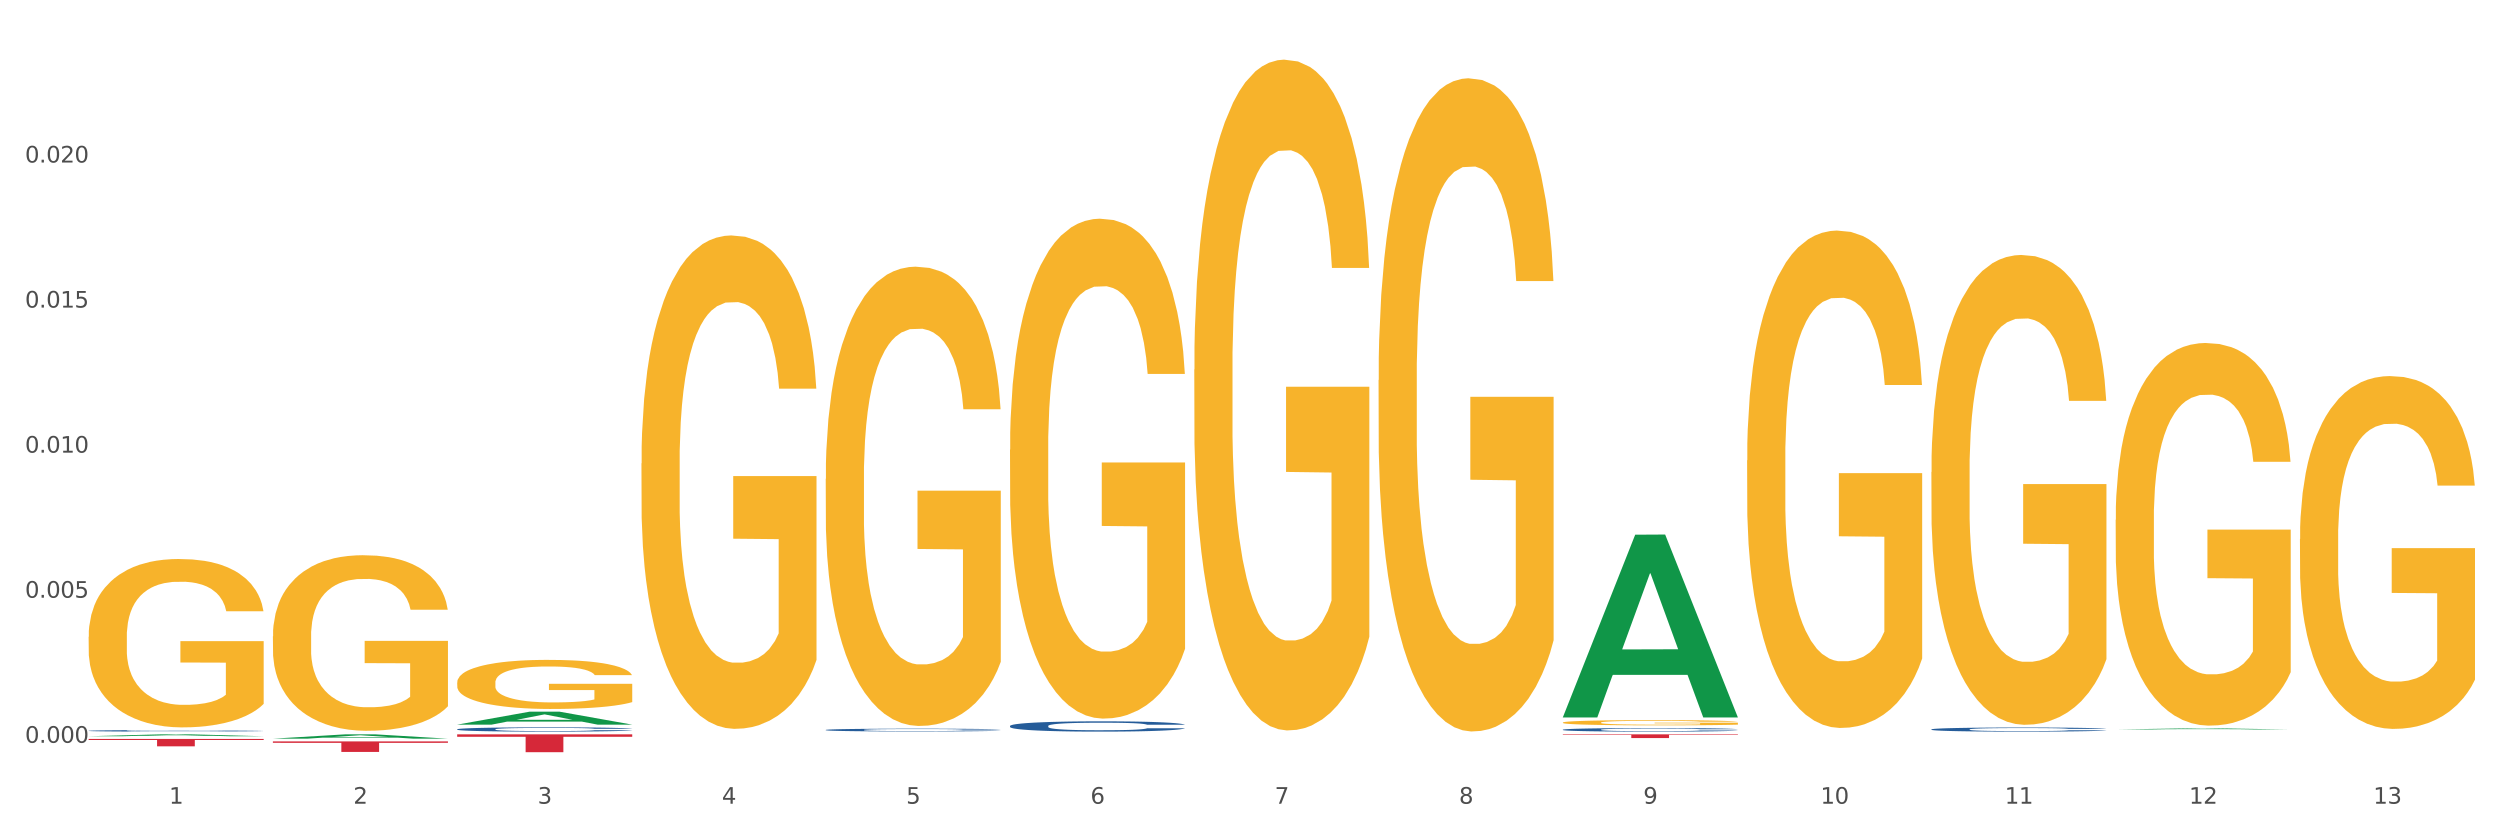 <?xml version="1.0" encoding="utf-8" standalone="no"?>
<!DOCTYPE svg PUBLIC "-//W3C//DTD SVG 1.1//EN"
  "http://www.w3.org/Graphics/SVG/1.1/DTD/svg11.dtd">
<svg xmlns:xlink="http://www.w3.org/1999/xlink" width="1080pt" height="360pt" viewBox="0 0 1080 360" xmlns="http://www.w3.org/2000/svg" version="1.1">
 <rect x="0" y="0" width="1080" height="360" fill="#333333" stroke="none"/>
 <defs>
  <style type="text/css">*{stroke-linejoin: round; stroke-linecap: butt}</style>
 </defs>
 <g id="figure_1">
  <g id="patch_1">
   <path d="M 0 360 
L 1080 360 
L 1080 0 
L 0 0 
z
" style="fill: #ffffff; stroke: #ffffff; stroke-linejoin: miter"/>
  </g>
  <g id="axes_1">
   <g id="matplotlib.axis_1">
    <g id="xtick_1">
     <g id="text_1">
      <!-- 1 -->
      <g style="fill: #4d4d4d" transform="translate(73.043 347.204) scale(0.096 -0.096)">
       <defs>
        <path id="DejaVuSans-31" d="M 794 531 
L 1825 531 
L 1825 4091 
L 703 3866 
L 703 4441 
L 1819 4666 
L 2450 4666 
L 2450 531 
L 3481 531 
L 3481 0 
L 794 0 
L 794 531 
z
" transform="scale(0.016)"/>
       </defs>
       <use xlink:href="#DejaVuSans-31"/>
      </g>
     </g>
    </g>
    <g id="xtick_2">
     <g id="text_2">
      <!-- 2 -->
      <g style="fill: #4d4d4d" transform="translate(152.65 347.204) scale(0.096 -0.096)">
       <defs>
        <path id="DejaVuSans-32" d="M 1228 531 
L 3431 531 
L 3431 0 
L 469 0 
L 469 531 
Q 828 903 1448 1529 
Q 2069 2156 2228 2338 
Q 2531 2678 2651 2914 
Q 2772 3150 2772 3378 
Q 2772 3750 2511 3984 
Q 2250 4219 1831 4219 
Q 1534 4219 1204 4116 
Q 875 4013 500 3803 
L 500 4441 
Q 881 4594 1212 4672 
Q 1544 4750 1819 4750 
Q 2544 4750 2975 4387 
Q 3406 4025 3406 3419 
Q 3406 3131 3298 2873 
Q 3191 2616 2906 2266 
Q 2828 2175 2409 1742 
Q 1991 1309 1228 531 
z
" transform="scale(0.016)"/>
       </defs>
       <use xlink:href="#DejaVuSans-32"/>
      </g>
     </g>
    </g>
    <g id="xtick_3">
     <g id="text_3">
      <!-- 3 -->
      <g style="fill: #4d4d4d" transform="translate(232.258 347.204) scale(0.096 -0.096)">
       <defs>
        <path id="DejaVuSans-33" d="M 2597 2516 
Q 3050 2419 3304 2112 
Q 3559 1806 3559 1356 
Q 3559 666 3084 287 
Q 2609 -91 1734 -91 
Q 1441 -91 1130 -33 
Q 819 25 488 141 
L 488 750 
Q 750 597 1062 519 
Q 1375 441 1716 441 
Q 2309 441 2620 675 
Q 2931 909 2931 1356 
Q 2931 1769 2642 2001 
Q 2353 2234 1838 2234 
L 1294 2234 
L 1294 2753 
L 1863 2753 
Q 2328 2753 2575 2939 
Q 2822 3125 2822 3475 
Q 2822 3834 2567 4026 
Q 2313 4219 1838 4219 
Q 1578 4219 1281 4162 
Q 984 4106 628 3988 
L 628 4550 
Q 988 4650 1302 4700 
Q 1616 4750 1894 4750 
Q 2613 4750 3031 4423 
Q 3450 4097 3450 3541 
Q 3450 3153 3228 2886 
Q 3006 2619 2597 2516 
z
" transform="scale(0.016)"/>
       </defs>
       <use xlink:href="#DejaVuSans-33"/>
      </g>
     </g>
    </g>
    <g id="xtick_4">
     <g id="text_4">
      <!-- 4 -->
      <g style="fill: #4d4d4d" transform="translate(311.865 347.204) scale(0.096 -0.096)">
       <defs>
        <path id="DejaVuSans-34" d="M 2419 4116 
L 825 1625 
L 2419 1625 
L 2419 4116 
z
M 2253 4666 
L 3047 4666 
L 3047 1625 
L 3713 1625 
L 3713 1100 
L 3047 1100 
L 3047 0 
L 2419 0 
L 2419 1100 
L 313 1100 
L 313 1709 
L 2253 4666 
z
" transform="scale(0.016)"/>
       </defs>
       <use xlink:href="#DejaVuSans-34"/>
      </g>
     </g>
    </g>
    <g id="xtick_5">
     <g id="text_5">
      <!-- 5 -->
      <g style="fill: #4d4d4d" transform="translate(391.473 347.204) scale(0.096 -0.096)">
       <defs>
        <path id="DejaVuSans-35" d="M 691 4666 
L 3169 4666 
L 3169 4134 
L 1269 4134 
L 1269 2991 
Q 1406 3038 1543 3061 
Q 1681 3084 1819 3084 
Q 2600 3084 3056 2656 
Q 3513 2228 3513 1497 
Q 3513 744 3044 326 
Q 2575 -91 1722 -91 
Q 1428 -91 1123 -41 
Q 819 9 494 109 
L 494 744 
Q 775 591 1075 516 
Q 1375 441 1709 441 
Q 2250 441 2565 725 
Q 2881 1009 2881 1497 
Q 2881 1984 2565 2268 
Q 2250 2553 1709 2553 
Q 1456 2553 1204 2497 
Q 953 2441 691 2322 
L 691 4666 
z
" transform="scale(0.016)"/>
       </defs>
       <use xlink:href="#DejaVuSans-35"/>
      </g>
     </g>
    </g>
    <g id="xtick_6">
     <g id="text_6">
      <!-- 6 -->
      <g style="fill: #4d4d4d" transform="translate(471.08 347.204) scale(0.096 -0.096)">
       <defs>
        <path id="DejaVuSans-36" d="M 2113 2584 
Q 1688 2584 1439 2293 
Q 1191 2003 1191 1497 
Q 1191 994 1439 701 
Q 1688 409 2113 409 
Q 2538 409 2786 701 
Q 3034 994 3034 1497 
Q 3034 2003 2786 2293 
Q 2538 2584 2113 2584 
z
M 3366 4563 
L 3366 3988 
Q 3128 4100 2886 4159 
Q 2644 4219 2406 4219 
Q 1781 4219 1451 3797 
Q 1122 3375 1075 2522 
Q 1259 2794 1537 2939 
Q 1816 3084 2150 3084 
Q 2853 3084 3261 2657 
Q 3669 2231 3669 1497 
Q 3669 778 3244 343 
Q 2819 -91 2113 -91 
Q 1303 -91 875 529 
Q 447 1150 447 2328 
Q 447 3434 972 4092 
Q 1497 4750 2381 4750 
Q 2619 4750 2861 4703 
Q 3103 4656 3366 4563 
z
" transform="scale(0.016)"/>
       </defs>
       <use xlink:href="#DejaVuSans-36"/>
      </g>
     </g>
    </g>
    <g id="xtick_7">
     <g id="text_7">
      <!-- 7 -->
      <g style="fill: #4d4d4d" transform="translate(550.688 347.204) scale(0.096 -0.096)">
       <defs>
        <path id="DejaVuSans-37" d="M 525 4666 
L 3525 4666 
L 3525 4397 
L 1831 0 
L 1172 0 
L 2766 4134 
L 525 4134 
L 525 4666 
z
" transform="scale(0.016)"/>
       </defs>
       <use xlink:href="#DejaVuSans-37"/>
      </g>
     </g>
    </g>
    <g id="xtick_8">
     <g id="text_8">
      <!-- 8 -->
      <g style="fill: #4d4d4d" transform="translate(630.295 347.204) scale(0.096 -0.096)">
       <defs>
        <path id="DejaVuSans-38" d="M 2034 2216 
Q 1584 2216 1326 1975 
Q 1069 1734 1069 1313 
Q 1069 891 1326 650 
Q 1584 409 2034 409 
Q 2484 409 2743 651 
Q 3003 894 3003 1313 
Q 3003 1734 2745 1975 
Q 2488 2216 2034 2216 
z
M 1403 2484 
Q 997 2584 770 2862 
Q 544 3141 544 3541 
Q 544 4100 942 4425 
Q 1341 4750 2034 4750 
Q 2731 4750 3128 4425 
Q 3525 4100 3525 3541 
Q 3525 3141 3298 2862 
Q 3072 2584 2669 2484 
Q 3125 2378 3379 2068 
Q 3634 1759 3634 1313 
Q 3634 634 3220 271 
Q 2806 -91 2034 -91 
Q 1263 -91 848 271 
Q 434 634 434 1313 
Q 434 1759 690 2068 
Q 947 2378 1403 2484 
z
M 1172 3481 
Q 1172 3119 1398 2916 
Q 1625 2713 2034 2713 
Q 2441 2713 2670 2916 
Q 2900 3119 2900 3481 
Q 2900 3844 2670 4047 
Q 2441 4250 2034 4250 
Q 1625 4250 1398 4047 
Q 1172 3844 1172 3481 
z
" transform="scale(0.016)"/>
       </defs>
       <use xlink:href="#DejaVuSans-38"/>
      </g>
     </g>
    </g>
    <g id="xtick_9">
     <g id="text_9">
      <!-- 9 -->
      <g style="fill: #4d4d4d" transform="translate(709.902 347.204) scale(0.096 -0.096)">
       <defs>
        <path id="DejaVuSans-39" d="M 703 97 
L 703 672 
Q 941 559 1184 500 
Q 1428 441 1663 441 
Q 2288 441 2617 861 
Q 2947 1281 2994 2138 
Q 2813 1869 2534 1725 
Q 2256 1581 1919 1581 
Q 1219 1581 811 2004 
Q 403 2428 403 3163 
Q 403 3881 828 4315 
Q 1253 4750 1959 4750 
Q 2769 4750 3195 4129 
Q 3622 3509 3622 2328 
Q 3622 1225 3098 567 
Q 2575 -91 1691 -91 
Q 1453 -91 1209 -44 
Q 966 3 703 97 
z
M 1959 2075 
Q 2384 2075 2632 2365 
Q 2881 2656 2881 3163 
Q 2881 3666 2632 3958 
Q 2384 4250 1959 4250 
Q 1534 4250 1286 3958 
Q 1038 3666 1038 3163 
Q 1038 2656 1286 2365 
Q 1534 2075 1959 2075 
z
" transform="scale(0.016)"/>
       </defs>
       <use xlink:href="#DejaVuSans-39"/>
      </g>
     </g>
    </g>
    <g id="xtick_10">
     <g id="text_10">
      <!-- 10 -->
      <g style="fill: #4d4d4d" transform="translate(786.456 347.204) scale(0.096 -0.096)">
       <defs>
        <path id="DejaVuSans-30" d="M 2034 4250 
Q 1547 4250 1301 3770 
Q 1056 3291 1056 2328 
Q 1056 1369 1301 889 
Q 1547 409 2034 409 
Q 2525 409 2770 889 
Q 3016 1369 3016 2328 
Q 3016 3291 2770 3770 
Q 2525 4250 2034 4250 
z
M 2034 4750 
Q 2819 4750 3233 4129 
Q 3647 3509 3647 2328 
Q 3647 1150 3233 529 
Q 2819 -91 2034 -91 
Q 1250 -91 836 529 
Q 422 1150 422 2328 
Q 422 3509 836 4129 
Q 1250 4750 2034 4750 
z
" transform="scale(0.016)"/>
       </defs>
       <use xlink:href="#DejaVuSans-31"/>
       <use xlink:href="#DejaVuSans-30" transform="translate(63.623 0)"/>
      </g>
     </g>
    </g>
    <g id="xtick_11">
     <g id="text_11">
      <!-- 11 -->
      <g style="fill: #4d4d4d" transform="translate(866.063 347.204) scale(0.096 -0.096)">
       <use xlink:href="#DejaVuSans-31"/>
       <use xlink:href="#DejaVuSans-31" transform="translate(63.623 0)"/>
      </g>
     </g>
    </g>
    <g id="xtick_12">
     <g id="text_12">
      <!-- 12 -->
      <g style="fill: #4d4d4d" transform="translate(945.671 347.204) scale(0.096 -0.096)">
       <use xlink:href="#DejaVuSans-31"/>
       <use xlink:href="#DejaVuSans-32" transform="translate(63.623 0)"/>
      </g>
     </g>
    </g>
    <g id="xtick_13">
     <g id="text_13">
      <!-- 13 -->
      <g style="fill: #4d4d4d" transform="translate(1025.278 347.204) scale(0.096 -0.096)">
       <use xlink:href="#DejaVuSans-31"/>
       <use xlink:href="#DejaVuSans-33" transform="translate(63.623 0)"/>
      </g>
     </g>
    </g>
    <g id="xtick_14"/>
    <g id="xtick_15"/>
    <g id="xtick_16"/>
    <g id="xtick_17"/>
    <g id="xtick_18"/>
    <g id="xtick_19"/>
    <g id="xtick_20"/>
    <g id="xtick_21"/>
    <g id="xtick_22"/>
    <g id="xtick_23"/>
    <g id="xtick_24"/>
    <g id="xtick_25"/>
   </g>
   <g id="matplotlib.axis_2">
    <g id="ytick_1">
     <g id="text_14">
      <!-- 0.000 -->
      <g style="fill: #4d4d4d" transform="translate(10.8 320.879) scale(0.096 -0.096)">
       <defs>
        <path id="DejaVuSans-2e" d="M 684 794 
L 1344 794 
L 1344 0 
L 684 0 
L 684 794 
z
" transform="scale(0.016)"/>
       </defs>
       <use xlink:href="#DejaVuSans-30"/>
       <use xlink:href="#DejaVuSans-2e" transform="translate(63.623 0)"/>
       <use xlink:href="#DejaVuSans-30" transform="translate(95.41 0)"/>
       <use xlink:href="#DejaVuSans-30" transform="translate(159.033 0)"/>
       <use xlink:href="#DejaVuSans-30" transform="translate(222.656 0)"/>
      </g>
     </g>
    </g>
    <g id="ytick_2">
     <g id="text_15">
      <!-- 0.005 -->
      <g style="fill: #4d4d4d" transform="translate(10.8 258.213) scale(0.096 -0.096)">
       <use xlink:href="#DejaVuSans-30"/>
       <use xlink:href="#DejaVuSans-2e" transform="translate(63.623 0)"/>
       <use xlink:href="#DejaVuSans-30" transform="translate(95.41 0)"/>
       <use xlink:href="#DejaVuSans-30" transform="translate(159.033 0)"/>
       <use xlink:href="#DejaVuSans-35" transform="translate(222.656 0)"/>
      </g>
     </g>
    </g>
    <g id="ytick_3">
     <g id="text_16">
      <!-- 0.010 -->
      <g style="fill: #4d4d4d" transform="translate(10.8 195.546) scale(0.096 -0.096)">
       <use xlink:href="#DejaVuSans-30"/>
       <use xlink:href="#DejaVuSans-2e" transform="translate(63.623 0)"/>
       <use xlink:href="#DejaVuSans-30" transform="translate(95.41 0)"/>
       <use xlink:href="#DejaVuSans-31" transform="translate(159.033 0)"/>
       <use xlink:href="#DejaVuSans-30" transform="translate(222.656 0)"/>
      </g>
     </g>
    </g>
    <g id="ytick_4">
     <g id="text_17">
      <!-- 0.015 -->
      <g style="fill: #4d4d4d" transform="translate(10.8 132.879) scale(0.096 -0.096)">
       <use xlink:href="#DejaVuSans-30"/>
       <use xlink:href="#DejaVuSans-2e" transform="translate(63.623 0)"/>
       <use xlink:href="#DejaVuSans-30" transform="translate(95.41 0)"/>
       <use xlink:href="#DejaVuSans-31" transform="translate(159.033 0)"/>
       <use xlink:href="#DejaVuSans-35" transform="translate(222.656 0)"/>
      </g>
     </g>
    </g>
    <g id="ytick_5">
     <g id="text_18">
      <!-- 0.020 -->
      <g style="fill: #4d4d4d" transform="translate(10.8 70.213) scale(0.096 -0.096)">
       <use xlink:href="#DejaVuSans-30"/>
       <use xlink:href="#DejaVuSans-2e" transform="translate(63.623 0)"/>
       <use xlink:href="#DejaVuSans-30" transform="translate(95.41 0)"/>
       <use xlink:href="#DejaVuSans-32" transform="translate(159.033 0)"/>
       <use xlink:href="#DejaVuSans-30" transform="translate(222.656 0)"/>
      </g>
     </g>
    </g>
    <g id="ytick_6"/>
    <g id="ytick_7"/>
    <g id="ytick_8"/>
    <g id="ytick_9"/>
    <g id="ytick_10"/>
   </g>
   <g id="PolyCollection_1">
    <path d="M 38.283 318.057 
L 38.361 318.057 
L 69.547 317.233 
L 82.49 317.232 
L 113.91 318.059 
L 98.941 318.059 
L 92.158 317.866 
L 59.958 317.866 
L 59.724 317.869 
L 53.175 318.059 
L 38.283 318.059 
L 38.283 318.057 
L 64.012 317.751 
L 88.103 317.751 
L 76.175 317.408 
L 76.019 317.407 
L 75.863 317.409 
L 63.934 317.751 
L 64.012 317.751 
L 38.283 318.057 
z
" clip-path="url(#p5b779e84f2)" style="fill: #109648"/>
    <path d="M 117.89 320.271 
L 193.518 320.271 
L 193.518 320.904 
L 163.769 320.908 
L 163.769 324.822 
L 147.46 324.822 
L 147.46 320.908 
L 117.89 320.904 
L 117.89 320.275 
L 117.89 320.271 
z
" clip-path="url(#p5b779e84f2)" style="fill: #d62839"/>
    <path d="M 38.283 319.225 
L 113.91 319.225 
L 113.91 319.668 
L 84.161 319.671 
L 84.161 322.417 
L 67.853 322.417 
L 67.853 319.671 
L 38.283 319.668 
L 38.283 319.228 
L 38.283 319.225 
z
" clip-path="url(#p5b779e84f2)" style="fill: #d62839"/>
    <path d="M 38.283 315.7 
L 38.372 315.7 
L 38.372 315.683 
L 38.641 315.66 
L 39.624 315.617 
L 40.875 315.585 
L 43.021 315.547 
L 44.183 315.532 
L 45.703 315.514 
L 48.831 315.486 
L 52.407 315.461 
L 54.91 315.448 
L 56.788 315.439 
L 60.989 315.424 
L 63.403 315.418 
L 65.906 315.412 
L 68.051 315.409 
L 71.627 315.404 
L 74.487 315.402 
L 77.795 315.402 
L 80.566 315.402 
L 84.231 315.405 
L 89.595 315.412 
L 91.651 315.416 
L 94.422 315.424 
L 97.283 315.433 
L 99.607 315.443 
L 102.289 315.457 
L 105.06 315.475 
L 107.742 315.498 
L 109.619 315.52 
L 111.139 315.542 
L 112.48 315.569 
L 113.463 315.599 
L 113.91 315.624 
L 97.551 315.624 
L 97.104 315.601 
L 96.21 315.577 
L 95.316 315.561 
L 94.333 315.547 
L 92.813 315.532 
L 91.472 315.523 
L 89.237 315.511 
L 87.181 315.504 
L 85.483 315.5 
L 83.427 315.496 
L 79.047 315.492 
L 75.918 315.492 
L 73.951 315.493 
L 71.537 315.496 
L 69.481 315.501 
L 67.068 315.508 
L 65.191 315.516 
L 63.313 315.526 
L 62.241 315.533 
L 60.631 315.547 
L 59.559 315.558 
L 58.128 315.577 
L 57.324 315.59 
L 55.894 315.624 
L 55.268 315.65 
L 55 315.668 
L 54.821 315.687 
L 54.821 315.782 
L 55.357 315.824 
L 55.804 315.842 
L 56.519 315.863 
L 57.86 315.89 
L 59.827 315.916 
L 61.883 315.934 
L 63.581 315.946 
L 65.191 315.955 
L 66.8 315.961 
L 68.766 315.967 
L 70.375 315.971 
L 72.789 315.975 
L 75.65 315.976 
L 77.884 315.976 
L 82.444 315.973 
L 84.5 315.97 
L 86.466 315.966 
L 88.612 315.959 
L 90.31 315.952 
L 91.293 315.947 
L 92.903 315.935 
L 94.154 315.923 
L 95.227 315.909 
L 95.942 315.897 
L 96.747 315.879 
L 97.372 315.858 
L 97.551 315.847 
L 113.91 315.847 
L 113.553 315.869 
L 112.927 315.89 
L 111.675 315.919 
L 110.692 315.935 
L 109.172 315.955 
L 107.563 315.972 
L 105.328 315.991 
L 103.272 316.005 
L 101.127 316.017 
L 98.803 316.028 
L 94.601 316.043 
L 93.081 316.047 
L 89.863 316.055 
L 87.36 316.059 
L 83.695 316.063 
L 79.94 316.066 
L 76.007 316.066 
L 72.521 316.065 
L 68.677 316.061 
L 66.263 316.058 
L 63.581 316.052 
L 60.453 316.044 
L 57.503 316.033 
L 54.731 316.021 
L 52.139 316.007 
L 49.725 315.992 
L 46.597 315.965 
L 44.272 315.94 
L 42.574 315.916 
L 41.412 315.896 
L 40.25 315.871 
L 39.624 315.853 
L 38.641 315.811 
L 38.283 315.771 
L 38.283 315.7 
z
" clip-path="url(#p5b779e84f2)" style="fill: #255c99"/>
    <path d="M 197.498 315.044 
L 197.587 315.042 
L 197.587 314.995 
L 197.856 314.93 
L 198.839 314.812 
L 200.09 314.722 
L 202.236 314.617 
L 203.398 314.573 
L 204.918 314.524 
L 208.046 314.444 
L 211.622 314.376 
L 214.125 314.339 
L 216.002 314.315 
L 220.204 314.273 
L 222.618 314.254 
L 225.121 314.239 
L 227.266 314.229 
L 230.842 314.217 
L 233.702 314.212 
L 237.01 314.21 
L 239.781 314.212 
L 243.446 314.219 
L 248.81 314.239 
L 250.866 314.251 
L 253.637 314.271 
L 256.498 314.298 
L 258.822 314.325 
L 261.504 314.364 
L 264.275 314.415 
L 266.957 314.48 
L 268.834 314.539 
L 270.354 314.602 
L 271.695 314.678 
L 272.678 314.761 
L 273.125 314.83 
L 256.766 314.83 
L 256.319 314.768 
L 255.425 314.7 
L 254.531 314.654 
L 253.548 314.617 
L 252.028 314.575 
L 250.687 314.547 
L 248.452 314.515 
L 246.396 314.495 
L 244.698 314.483 
L 242.642 314.473 
L 238.262 314.463 
L 235.133 314.463 
L 233.166 314.466 
L 230.752 314.475 
L 228.696 314.486 
L 226.283 314.507 
L 224.406 314.529 
L 222.528 314.558 
L 221.456 314.578 
L 219.846 314.615 
L 218.774 314.646 
L 217.343 314.698 
L 216.539 314.736 
L 215.109 314.832 
L 214.483 314.903 
L 214.215 314.953 
L 214.036 315.007 
L 214.036 315.271 
L 214.572 315.39 
L 215.019 315.441 
L 215.734 315.498 
L 217.075 315.573 
L 219.042 315.646 
L 221.098 315.698 
L 222.796 315.731 
L 224.406 315.754 
L 226.015 315.773 
L 227.981 315.79 
L 229.59 315.8 
L 232.004 315.81 
L 234.865 315.815 
L 237.099 315.815 
L 241.658 315.807 
L 243.715 315.798 
L 245.681 315.786 
L 247.827 315.768 
L 249.525 315.747 
L 250.508 315.732 
L 252.118 315.7 
L 253.369 315.666 
L 254.442 315.627 
L 255.157 315.593 
L 255.961 315.542 
L 256.587 315.485 
L 256.766 315.454 
L 273.125 315.454 
L 272.768 315.515 
L 272.142 315.575 
L 270.89 315.654 
L 269.907 315.7 
L 268.387 315.756 
L 266.778 315.803 
L 264.543 315.856 
L 262.487 315.895 
L 260.342 315.929 
L 258.018 315.959 
L 253.816 316.002 
L 252.296 316.014 
L 249.078 316.034 
L 246.575 316.046 
L 242.91 316.058 
L 239.155 316.064 
L 235.222 316.066 
L 231.736 316.063 
L 227.892 316.053 
L 225.478 316.042 
L 222.796 316.027 
L 219.668 316.003 
L 216.718 315.975 
L 213.946 315.941 
L 211.354 315.902 
L 208.94 315.858 
L 205.812 315.785 
L 203.487 315.714 
L 201.789 315.647 
L 200.627 315.592 
L 199.465 315.52 
L 198.839 315.471 
L 197.856 315.353 
L 197.498 315.242 
L 197.498 315.044 
z
" clip-path="url(#p5b779e84f2)" style="fill: #255c99"/>
    <path d="M 356.713 315.326 
L 356.802 315.325 
L 356.802 315.295 
L 357.071 315.253 
L 358.054 315.176 
L 359.305 315.118 
L 361.451 315.05 
L 362.613 315.021 
L 364.133 314.99 
L 367.261 314.938 
L 370.837 314.894 
L 373.34 314.87 
L 375.217 314.855 
L 379.419 314.827 
L 381.833 314.815 
L 384.336 314.805 
L 386.481 314.799 
L 390.057 314.791 
L 392.917 314.788 
L 396.225 314.787 
L 398.996 314.788 
L 402.661 314.792 
L 408.025 314.805 
L 410.081 314.813 
L 412.852 314.826 
L 415.713 314.844 
L 418.037 314.861 
L 420.719 314.886 
L 423.49 314.919 
L 426.172 314.961 
L 428.049 314.999 
L 429.569 315.04 
L 430.91 315.089 
L 431.893 315.143 
L 432.34 315.188 
L 415.981 315.188 
L 415.534 315.148 
L 414.64 315.104 
L 413.746 315.074 
L 412.763 315.05 
L 411.243 315.022 
L 409.902 315.005 
L 407.667 314.984 
L 405.611 314.971 
L 403.913 314.963 
L 401.857 314.957 
L 397.477 314.95 
L 394.348 314.95 
L 392.381 314.952 
L 389.967 314.958 
L 387.911 314.965 
L 385.498 314.979 
L 383.62 314.993 
L 381.743 315.012 
L 380.67 315.025 
L 379.061 315.049 
L 377.989 315.069 
L 376.558 315.103 
L 375.754 315.127 
L 374.324 315.189 
L 373.698 315.235 
L 373.43 315.267 
L 373.251 315.302 
L 373.251 315.474 
L 373.787 315.55 
L 374.234 315.583 
L 374.949 315.621 
L 376.29 315.669 
L 378.257 315.716 
L 380.313 315.75 
L 382.011 315.771 
L 383.62 315.786 
L 385.23 315.798 
L 387.196 315.809 
L 388.805 315.816 
L 391.219 315.823 
L 394.08 315.826 
L 396.314 315.826 
L 400.873 315.82 
L 402.93 315.815 
L 404.896 315.807 
L 407.042 315.795 
L 408.74 315.782 
L 409.723 315.772 
L 411.333 315.751 
L 412.584 315.729 
L 413.657 315.704 
L 414.372 315.682 
L 415.176 315.649 
L 415.802 315.612 
L 415.981 315.592 
L 432.34 315.592 
L 431.983 315.632 
L 431.357 315.67 
L 430.105 315.722 
L 429.122 315.751 
L 427.602 315.787 
L 425.993 315.818 
L 423.758 315.852 
L 421.702 315.877 
L 419.557 315.899 
L 417.233 315.919 
L 413.031 315.947 
L 411.511 315.954 
L 408.293 315.967 
L 405.79 315.975 
L 402.125 315.983 
L 398.37 315.987 
L 394.437 315.988 
L 390.951 315.986 
L 387.107 315.979 
L 384.693 315.973 
L 382.011 315.963 
L 378.883 315.948 
L 375.933 315.929 
L 373.161 315.907 
L 370.569 315.882 
L 368.155 315.853 
L 365.027 315.806 
L 362.702 315.76 
L 361.004 315.717 
L 359.842 315.681 
L 358.68 315.635 
L 358.054 315.603 
L 357.071 315.526 
L 356.713 315.455 
L 356.713 315.326 
z
" clip-path="url(#p5b779e84f2)" style="fill: #255c99"/>
    <path d="M 436.32 313.612 
L 436.41 313.608 
L 436.41 313.494 
L 436.678 313.339 
L 437.661 313.054 
L 438.913 312.838 
L 441.058 312.586 
L 442.22 312.48 
L 443.74 312.362 
L 446.869 312.171 
L 450.445 312.008 
L 452.948 311.918 
L 454.825 311.861 
L 459.026 311.76 
L 461.44 311.715 
L 463.943 311.678 
L 466.089 311.654 
L 469.664 311.625 
L 472.525 311.613 
L 475.832 311.609 
L 478.604 311.613 
L 482.269 311.629 
L 487.632 311.678 
L 489.689 311.707 
L 492.46 311.756 
L 495.32 311.821 
L 497.645 311.886 
L 500.326 311.979 
L 503.098 312.102 
L 505.779 312.256 
L 507.657 312.399 
L 509.176 312.549 
L 510.517 312.732 
L 511.501 312.932 
L 511.948 313.099 
L 495.589 313.099 
L 495.142 312.948 
L 494.248 312.785 
L 493.354 312.676 
L 492.37 312.586 
L 490.851 312.484 
L 489.51 312.419 
L 487.275 312.342 
L 485.219 312.293 
L 483.52 312.264 
L 481.464 312.24 
L 477.084 312.216 
L 473.955 312.216 
L 471.989 312.224 
L 469.575 312.244 
L 467.519 312.273 
L 465.105 312.321 
L 463.228 312.374 
L 461.351 312.444 
L 460.278 312.492 
L 458.669 312.582 
L 457.596 312.655 
L 456.166 312.781 
L 455.361 312.871 
L 453.931 313.103 
L 453.305 313.274 
L 453.037 313.392 
L 452.858 313.522 
L 452.858 314.157 
L 453.395 314.442 
L 453.842 314.564 
L 454.557 314.703 
L 455.898 314.882 
L 457.864 315.057 
L 459.92 315.183 
L 461.619 315.26 
L 463.228 315.317 
L 464.837 315.362 
L 466.804 315.403 
L 468.413 315.427 
L 470.826 315.452 
L 473.687 315.464 
L 475.922 315.464 
L 480.481 315.443 
L 482.537 315.423 
L 484.504 315.395 
L 486.649 315.35 
L 488.348 315.301 
L 489.331 315.264 
L 490.94 315.187 
L 492.192 315.106 
L 493.264 315.012 
L 493.979 314.93 
L 494.784 314.808 
L 495.41 314.67 
L 495.589 314.597 
L 511.948 314.597 
L 511.59 314.743 
L 510.964 314.886 
L 509.713 315.077 
L 508.729 315.187 
L 507.21 315.321 
L 505.601 315.435 
L 503.366 315.561 
L 501.31 315.655 
L 499.164 315.736 
L 496.84 315.81 
L 492.639 315.911 
L 491.119 315.94 
L 487.901 315.989 
L 485.398 316.017 
L 481.732 316.046 
L 477.978 316.062 
L 474.045 316.066 
L 470.558 316.058 
L 466.714 316.034 
L 464.301 316.009 
L 461.619 315.973 
L 458.49 315.916 
L 455.54 315.846 
L 452.769 315.765 
L 450.176 315.671 
L 447.763 315.565 
L 444.634 315.39 
L 442.31 315.219 
L 440.611 315.061 
L 439.449 314.926 
L 438.287 314.755 
L 437.661 314.637 
L 436.678 314.353 
L 436.32 314.088 
L 436.32 313.612 
z
" clip-path="url(#p5b779e84f2)" style="fill: #255c99"/>
    <path d="M 675.143 315.216 
L 675.232 315.215 
L 675.232 315.175 
L 675.5 315.122 
L 676.484 315.023 
L 677.735 314.949 
L 679.881 314.861 
L 681.043 314.824 
L 682.563 314.784 
L 685.691 314.717 
L 689.267 314.661 
L 691.77 314.63 
L 693.647 314.61 
L 697.849 314.575 
L 700.263 314.56 
L 702.766 314.547 
L 704.911 314.538 
L 708.487 314.529 
L 711.347 314.524 
L 714.655 314.523 
L 717.426 314.524 
L 721.091 314.53 
L 726.455 314.547 
L 728.511 314.557 
L 731.282 314.574 
L 734.143 314.596 
L 736.467 314.619 
L 739.149 314.651 
L 741.92 314.693 
L 744.602 314.747 
L 746.479 314.796 
L 747.999 314.848 
L 749.34 314.912 
L 750.323 314.981 
L 750.77 315.039 
L 734.411 315.039 
L 733.964 314.987 
L 733.07 314.93 
L 732.176 314.892 
L 731.193 314.861 
L 729.673 314.826 
L 728.332 314.803 
L 726.097 314.777 
L 724.041 314.76 
L 722.343 314.75 
L 720.287 314.741 
L 715.906 314.733 
L 712.778 314.733 
L 710.811 314.736 
L 708.397 314.743 
L 706.341 314.753 
L 703.928 314.77 
L 702.05 314.788 
L 700.173 314.812 
L 699.1 314.829 
L 697.491 314.86 
L 696.419 314.885 
L 694.988 314.929 
L 694.184 314.96 
L 692.753 315.04 
L 692.128 315.099 
L 691.86 315.14 
L 691.681 315.185 
L 691.681 315.405 
L 692.217 315.504 
L 692.664 315.546 
L 693.379 315.594 
L 694.72 315.656 
L 696.687 315.717 
L 698.743 315.76 
L 700.441 315.787 
L 702.05 315.807 
L 703.66 315.822 
L 705.626 315.836 
L 707.235 315.845 
L 709.649 315.853 
L 712.51 315.858 
L 714.744 315.858 
L 719.303 315.85 
L 721.359 315.843 
L 723.326 315.834 
L 725.472 315.818 
L 727.17 315.801 
L 728.153 315.788 
L 729.763 315.762 
L 731.014 315.734 
L 732.087 315.701 
L 732.802 315.673 
L 733.606 315.631 
L 734.232 315.583 
L 734.411 315.557 
L 750.77 315.557 
L 750.412 315.608 
L 749.787 315.657 
L 748.535 315.724 
L 747.552 315.762 
L 746.032 315.808 
L 744.423 315.848 
L 742.188 315.891 
L 740.132 315.924 
L 737.987 315.952 
L 735.662 315.977 
L 731.461 316.013 
L 729.941 316.022 
L 726.723 316.039 
L 724.22 316.049 
L 720.555 316.059 
L 716.8 316.065 
L 712.867 316.066 
L 709.381 316.063 
L 705.537 316.055 
L 703.123 316.046 
L 700.441 316.034 
L 697.313 316.014 
L 694.363 315.99 
L 691.591 315.962 
L 688.999 315.929 
L 686.585 315.893 
L 683.457 315.832 
L 681.132 315.773 
L 679.434 315.718 
L 678.272 315.672 
L 677.11 315.612 
L 676.484 315.571 
L 675.5 315.473 
L 675.143 315.381 
L 675.143 315.216 
z
" clip-path="url(#p5b779e84f2)" style="fill: #255c99"/>
    <path d="M 834.358 315.084 
L 834.447 315.083 
L 834.447 315.037 
L 834.715 314.975 
L 835.699 314.861 
L 836.95 314.775 
L 839.096 314.674 
L 840.258 314.631 
L 841.778 314.584 
L 844.906 314.508 
L 848.482 314.443 
L 850.985 314.407 
L 852.862 314.384 
L 857.064 314.343 
L 859.478 314.325 
L 861.981 314.311 
L 864.126 314.301 
L 867.702 314.289 
L 870.562 314.285 
L 873.87 314.283 
L 876.641 314.285 
L 880.306 314.291 
L 885.67 314.311 
L 887.726 314.322 
L 890.497 314.342 
L 893.358 314.368 
L 895.682 314.394 
L 898.364 314.431 
L 901.135 314.48 
L 903.817 314.542 
L 905.694 314.599 
L 907.214 314.659 
L 908.555 314.732 
L 909.538 314.812 
L 909.985 314.879 
L 893.626 314.879 
L 893.179 314.819 
L 892.285 314.754 
L 891.391 314.71 
L 890.408 314.674 
L 888.888 314.633 
L 887.547 314.607 
L 885.312 314.576 
L 883.256 314.557 
L 881.558 314.545 
L 879.502 314.535 
L 875.121 314.526 
L 871.993 314.526 
L 870.026 314.529 
L 867.612 314.537 
L 865.556 314.548 
L 863.143 314.568 
L 861.265 314.589 
L 859.388 314.617 
L 858.315 314.636 
L 856.706 314.672 
L 855.634 314.701 
L 854.203 314.752 
L 853.399 314.788 
L 851.968 314.881 
L 851.343 314.949 
L 851.075 314.996 
L 850.896 315.048 
L 850.896 315.302 
L 851.432 315.416 
L 851.879 315.465 
L 852.594 315.521 
L 853.935 315.592 
L 855.902 315.662 
L 857.958 315.713 
L 859.656 315.744 
L 861.265 315.766 
L 862.875 315.784 
L 864.841 315.801 
L 866.45 315.81 
L 868.864 315.82 
L 871.724 315.825 
L 873.959 315.825 
L 878.518 315.817 
L 880.574 315.809 
L 882.541 315.797 
L 884.687 315.78 
L 886.385 315.76 
L 887.368 315.745 
L 888.977 315.714 
L 890.229 315.682 
L 891.302 315.644 
L 892.017 315.612 
L 892.821 315.563 
L 893.447 315.508 
L 893.626 315.478 
L 909.985 315.478 
L 909.627 315.537 
L 909.002 315.594 
L 907.75 315.67 
L 906.767 315.714 
L 905.247 315.768 
L 903.638 315.814 
L 901.403 315.864 
L 899.347 315.902 
L 897.202 315.934 
L 894.877 315.964 
L 890.676 316.004 
L 889.156 316.016 
L 885.938 316.035 
L 883.435 316.047 
L 879.77 316.058 
L 876.015 316.065 
L 872.082 316.066 
L 868.596 316.063 
L 864.752 316.053 
L 862.338 316.043 
L 859.656 316.029 
L 856.528 316.006 
L 853.578 315.978 
L 850.806 315.946 
L 848.214 315.908 
L 845.8 315.866 
L 842.672 315.796 
L 840.347 315.727 
L 838.649 315.664 
L 837.487 315.61 
L 836.325 315.542 
L 835.699 315.495 
L 834.715 315.381 
L 834.358 315.275 
L 834.358 315.084 
z
" clip-path="url(#p5b779e84f2)" style="fill: #255c99"/>
    <path d="M 117.89 274.902 
L 117.98 274.833 
L 117.98 272.339 
L 118.158 270.192 
L 119.051 264.996 
L 120.391 260.702 
L 121.373 258.416 
L 122.355 256.545 
L 123.516 254.675 
L 124.944 252.736 
L 127.534 249.896 
L 129.141 248.441 
L 131.105 246.917 
L 134.677 244.7 
L 137.266 243.453 
L 139.945 242.414 
L 144.32 241.168 
L 147.177 240.613 
L 150.213 240.198 
L 153.874 239.921 
L 156.642 239.851 
L 162.713 240.059 
L 167.892 240.683 
L 170.392 241.168 
L 173.606 241.999 
L 175.303 242.553 
L 178.071 243.661 
L 180.928 245.116 
L 182.892 246.363 
L 185.839 248.718 
L 188.071 251.073 
L 190.125 253.982 
L 191.196 255.991 
L 192 257.862 
L 192.714 260.009 
L 193.428 263.403 
L 177.356 263.403 
L 176.731 260.979 
L 175.749 258.693 
L 174.321 256.476 
L 173.071 255.091 
L 170.928 253.359 
L 168.963 252.251 
L 166.91 251.419 
L 164.41 250.727 
L 162.445 250.38 
L 159.677 250.103 
L 154.231 250.173 
L 150.57 250.727 
L 148.07 251.419 
L 146.463 252.043 
L 145.034 252.736 
L 143.427 253.705 
L 141.552 255.16 
L 140.213 256.476 
L 138.873 258.139 
L 137.802 259.801 
L 136.82 261.741 
L 136.016 263.819 
L 135.391 265.966 
L 134.855 268.598 
L 134.409 272.962 
L 134.409 282.452 
L 134.587 284.6 
L 135.034 287.44 
L 135.57 289.587 
L 136.462 292.15 
L 137.266 293.882 
L 138.784 296.376 
L 140.48 298.454 
L 141.82 299.77 
L 143.159 300.878 
L 145.481 302.402 
L 148.07 303.649 
L 150.302 304.411 
L 153.338 305.104 
L 155.392 305.381 
L 157.177 305.519 
L 161.552 305.519 
L 164.678 305.311 
L 168.16 304.827 
L 170.838 304.203 
L 173.071 303.441 
L 175.571 302.194 
L 177.178 301.017 
L 177.178 286.539 
L 157.534 286.47 
L 157.534 276.842 
L 193.518 276.842 
L 193.518 305.104 
L 192 306.558 
L 190.303 307.874 
L 188.517 309.052 
L 185.839 310.507 
L 182.624 311.892 
L 179.767 312.862 
L 176.731 313.693 
L 173.16 314.455 
L 168.517 315.148 
L 165.66 315.425 
L 162.088 315.633 
L 157.892 315.702 
L 154.231 315.563 
L 150.659 315.217 
L 146.909 314.594 
L 143.248 313.693 
L 140.48 312.793 
L 137.712 311.684 
L 134.766 310.23 
L 132.444 308.844 
L 130.659 307.597 
L 128.694 306.004 
L 126.551 303.926 
L 124.944 302.056 
L 123.516 300.116 
L 121.998 297.623 
L 120.926 295.475 
L 119.855 292.774 
L 119.23 290.765 
L 118.516 287.648 
L 117.98 283.284 
L 117.89 274.902 
z
" clip-path="url(#p5b779e84f2)" style="fill: #f7b32b"/>
    <path d="M 197.498 317.232 
L 273.125 317.232 
L 273.125 318.304 
L 243.376 318.312 
L 243.376 324.95 
L 227.068 324.95 
L 227.068 318.312 
L 197.498 318.304 
L 197.498 317.239 
L 197.498 317.232 
z
" clip-path="url(#p5b779e84f2)" style="fill: #d62839"/>
    <path d="M 993.573 232.896 
L 993.662 232.757 
L 993.662 227.745 
L 993.841 223.43 
L 994.734 212.989 
L 996.073 204.358 
L 997.055 199.764 
L 998.037 196.005 
L 999.198 192.247 
L 1000.627 188.349 
L 1003.216 182.641 
L 1004.823 179.718 
L 1006.788 176.655 
L 1010.359 172.2 
L 1012.948 169.695 
L 1015.627 167.606 
L 1020.002 165.101 
L 1022.859 163.987 
L 1025.895 163.152 
L 1029.556 162.595 
L 1032.324 162.456 
L 1038.396 162.873 
L 1043.574 164.126 
L 1046.074 165.101 
L 1049.289 166.771 
L 1050.985 167.885 
L 1053.753 170.112 
L 1056.61 173.036 
L 1058.575 175.541 
L 1061.521 180.275 
L 1063.753 185.008 
L 1065.807 190.855 
L 1066.879 194.892 
L 1067.682 198.65 
L 1068.396 202.966 
L 1069.111 209.787 
L 1053.039 209.787 
L 1052.414 204.915 
L 1051.432 200.321 
L 1050.003 195.866 
L 1048.753 193.082 
L 1046.61 189.602 
L 1044.646 187.374 
L 1042.592 185.704 
L 1040.092 184.312 
L 1038.128 183.616 
L 1035.36 183.059 
L 1029.913 183.198 
L 1026.252 184.312 
L 1023.752 185.704 
L 1022.145 186.957 
L 1020.717 188.349 
L 1019.109 190.298 
L 1017.234 193.221 
L 1015.895 195.866 
L 1014.556 199.207 
L 1013.484 202.548 
L 1012.502 206.446 
L 1011.698 210.622 
L 1011.073 214.938 
L 1010.538 220.228 
L 1010.091 228.998 
L 1010.091 248.07 
L 1010.27 252.386 
L 1010.716 258.093 
L 1011.252 262.409 
L 1012.145 267.56 
L 1012.948 271.04 
L 1014.466 276.052 
L 1016.163 280.228 
L 1017.502 282.873 
L 1018.841 285.1 
L 1021.163 288.163 
L 1023.752 290.669 
L 1025.985 292.2 
L 1029.02 293.592 
L 1031.074 294.149 
L 1032.86 294.427 
L 1037.235 294.427 
L 1040.36 294.01 
L 1043.842 293.035 
L 1046.521 291.782 
L 1048.753 290.251 
L 1051.253 287.745 
L 1052.86 285.379 
L 1052.86 256.284 
L 1033.217 256.144 
L 1033.217 236.794 
L 1069.2 236.794 
L 1069.2 293.592 
L 1067.682 296.516 
L 1065.986 299.161 
L 1064.2 301.527 
L 1061.521 304.451 
L 1058.307 307.235 
L 1055.45 309.184 
L 1052.414 310.854 
L 1048.842 312.386 
L 1044.199 313.778 
L 1041.342 314.334 
L 1037.771 314.752 
L 1033.574 314.891 
L 1029.913 314.613 
L 1026.342 313.917 
L 1022.592 312.664 
L 1018.931 310.854 
L 1016.163 309.044 
L 1013.395 306.817 
L 1010.448 303.894 
L 1008.127 301.109 
L 1006.341 298.604 
L 1004.377 295.402 
L 1002.234 291.225 
L 1000.627 287.467 
L 999.198 283.569 
L 997.68 278.557 
L 996.609 274.242 
L 995.537 268.813 
L 994.912 264.775 
L 994.198 258.511 
L 993.662 249.741 
L 993.573 232.896 
z
" clip-path="url(#p5b779e84f2)" style="fill: #f7b32b"/>
    <path d="M 834.358 203.935 
L 834.447 203.749 
L 834.447 197.076 
L 834.626 191.33 
L 835.519 177.427 
L 836.858 165.934 
L 837.84 159.817 
L 838.822 154.812 
L 839.983 149.807 
L 841.412 144.617 
L 844.001 137.016 
L 845.608 133.124 
L 847.573 129.046 
L 851.144 123.114 
L 853.733 119.777 
L 856.412 116.997 
L 860.787 113.66 
L 863.644 112.177 
L 866.68 111.065 
L 870.341 110.323 
L 873.109 110.138 
L 879.181 110.694 
L 884.359 112.362 
L 886.859 113.66 
L 890.074 115.884 
L 891.77 117.367 
L 894.538 120.333 
L 897.395 124.226 
L 899.36 127.563 
L 902.306 133.865 
L 904.538 140.168 
L 906.592 147.953 
L 907.664 153.329 
L 908.467 158.334 
L 909.181 164.08 
L 909.896 173.163 
L 893.824 173.163 
L 893.199 166.675 
L 892.217 160.558 
L 890.788 154.626 
L 889.538 150.919 
L 887.395 146.285 
L 885.431 143.319 
L 883.377 141.095 
L 880.877 139.241 
L 878.913 138.314 
L 876.145 137.573 
L 870.698 137.758 
L 867.037 139.241 
L 864.537 141.095 
L 862.93 142.763 
L 861.502 144.617 
L 859.894 147.212 
L 858.019 151.104 
L 856.68 154.626 
L 855.341 159.075 
L 854.269 163.524 
L 853.287 168.715 
L 852.483 174.276 
L 851.858 180.022 
L 851.323 187.066 
L 850.876 198.744 
L 850.876 224.14 
L 851.055 229.886 
L 851.501 237.486 
L 852.037 243.233 
L 852.93 250.092 
L 853.733 254.726 
L 855.251 261.399 
L 856.948 266.96 
L 858.287 270.482 
L 859.626 273.448 
L 861.948 277.526 
L 864.537 280.863 
L 866.77 282.902 
L 869.805 284.756 
L 871.859 285.497 
L 873.645 285.868 
L 878.02 285.868 
L 881.145 285.312 
L 884.627 284.014 
L 887.306 282.346 
L 889.538 280.307 
L 892.038 276.97 
L 893.645 273.819 
L 893.645 235.077 
L 874.002 234.891 
L 874.002 209.125 
L 909.985 209.125 
L 909.985 284.756 
L 908.467 288.648 
L 906.771 292.17 
L 904.985 295.322 
L 902.306 299.214 
L 899.092 302.922 
L 896.235 305.517 
L 893.199 307.741 
L 889.627 309.78 
L 884.984 311.634 
L 882.127 312.376 
L 878.556 312.932 
L 874.359 313.117 
L 870.698 312.746 
L 867.127 311.819 
L 863.377 310.151 
L 859.716 307.741 
L 856.948 305.332 
L 854.18 302.366 
L 851.233 298.473 
L 848.912 294.766 
L 847.126 291.429 
L 845.162 287.165 
L 843.019 281.604 
L 841.412 276.599 
L 839.983 271.409 
L 838.465 264.736 
L 837.394 258.989 
L 836.322 251.76 
L 835.697 246.384 
L 834.983 238.043 
L 834.447 226.364 
L 834.358 203.935 
z
" clip-path="url(#p5b779e84f2)" style="fill: #f7b32b"/>
    <path d="M 754.75 198.897 
L 754.84 198.701 
L 754.84 191.636 
L 755.018 185.552 
L 755.911 170.834 
L 757.25 158.667 
L 758.233 152.191 
L 759.215 146.892 
L 760.376 141.593 
L 761.804 136.098 
L 764.394 128.052 
L 766.001 123.931 
L 767.965 119.614 
L 771.537 113.334 
L 774.126 109.802 
L 776.805 106.858 
L 781.18 103.326 
L 784.037 101.756 
L 787.073 100.578 
L 790.734 99.793 
L 793.501 99.597 
L 799.573 100.186 
L 804.752 101.952 
L 807.252 103.326 
L 810.466 105.681 
L 812.163 107.251 
L 814.931 110.39 
L 817.788 114.512 
L 819.752 118.044 
L 822.699 124.716 
L 824.931 131.389 
L 826.985 139.631 
L 828.056 145.322 
L 828.86 150.621 
L 829.574 156.704 
L 830.288 166.32 
L 814.216 166.32 
L 813.591 159.452 
L 812.609 152.976 
L 811.181 146.696 
L 809.931 142.771 
L 807.788 137.865 
L 805.823 134.725 
L 803.77 132.37 
L 801.27 130.407 
L 799.305 129.426 
L 796.537 128.641 
L 791.091 128.837 
L 787.43 130.407 
L 784.93 132.37 
L 783.323 134.136 
L 781.894 136.098 
L 780.287 138.846 
L 778.412 142.967 
L 777.072 146.696 
L 775.733 151.406 
L 774.662 156.115 
L 773.68 161.61 
L 772.876 167.498 
L 772.251 173.581 
L 771.715 181.038 
L 771.269 193.402 
L 771.269 220.287 
L 771.447 226.371 
L 771.894 234.417 
L 772.429 240.501 
L 773.322 247.762 
L 774.126 252.668 
L 775.644 259.733 
L 777.34 265.62 
L 778.68 269.349 
L 780.019 272.488 
L 782.34 276.806 
L 784.93 280.338 
L 787.162 282.497 
L 790.198 284.459 
L 792.251 285.244 
L 794.037 285.637 
L 798.412 285.637 
L 801.537 285.048 
L 805.02 283.674 
L 807.698 281.908 
L 809.931 279.75 
L 812.431 276.217 
L 814.038 272.881 
L 814.038 231.866 
L 794.394 231.67 
L 794.394 204.392 
L 830.378 204.392 
L 830.378 284.459 
L 828.86 288.581 
L 827.163 292.309 
L 825.377 295.645 
L 822.699 299.766 
L 819.484 303.691 
L 816.627 306.439 
L 813.591 308.794 
L 810.02 310.952 
L 805.377 312.915 
L 802.52 313.7 
L 798.948 314.289 
L 794.752 314.485 
L 791.091 314.092 
L 787.519 313.111 
L 783.769 311.345 
L 780.108 308.794 
L 777.34 306.243 
L 774.572 303.103 
L 771.626 298.982 
L 769.304 295.057 
L 767.519 291.524 
L 765.554 287.011 
L 763.411 281.123 
L 761.804 275.825 
L 760.376 270.33 
L 758.858 263.265 
L 757.786 257.181 
L 756.715 249.528 
L 756.09 243.837 
L 755.375 235.006 
L 754.84 222.642 
L 754.75 198.897 
z
" clip-path="url(#p5b779e84f2)" style="fill: #f7b32b"/>
    <path d="M 675.143 312.143 
L 675.232 312.141 
L 675.232 312.067 
L 675.411 312.003 
L 676.304 311.848 
L 677.643 311.72 
L 678.625 311.652 
L 679.607 311.597 
L 680.768 311.541 
L 682.197 311.483 
L 684.786 311.399 
L 686.393 311.355 
L 688.358 311.31 
L 691.929 311.244 
L 694.518 311.207 
L 697.197 311.176 
L 701.572 311.139 
L 704.429 311.122 
L 707.465 311.11 
L 711.126 311.102 
L 713.894 311.1 
L 719.966 311.106 
L 725.144 311.125 
L 727.644 311.139 
L 730.859 311.164 
L 732.555 311.18 
L 735.323 311.213 
L 738.18 311.256 
L 740.145 311.294 
L 743.091 311.364 
L 745.323 311.434 
L 747.377 311.52 
L 748.449 311.58 
L 749.252 311.636 
L 749.966 311.7 
L 750.681 311.801 
L 734.609 311.801 
L 733.984 311.729 
L 733.002 311.66 
L 731.573 311.595 
L 730.323 311.553 
L 728.18 311.502 
L 726.216 311.469 
L 724.162 311.444 
L 721.662 311.423 
L 719.698 311.413 
L 716.93 311.405 
L 711.483 311.407 
L 707.822 311.423 
L 705.322 311.444 
L 703.715 311.463 
L 702.287 311.483 
L 700.679 311.512 
L 698.804 311.555 
L 697.465 311.595 
L 696.126 311.644 
L 695.054 311.693 
L 694.072 311.751 
L 693.268 311.813 
L 692.643 311.877 
L 692.108 311.955 
L 691.661 312.085 
L 691.661 312.368 
L 691.84 312.431 
L 692.286 312.516 
L 692.822 312.58 
L 693.715 312.656 
L 694.518 312.708 
L 696.036 312.782 
L 697.733 312.844 
L 699.072 312.883 
L 700.411 312.916 
L 702.733 312.961 
L 705.322 312.998 
L 707.555 313.021 
L 710.59 313.042 
L 712.644 313.05 
L 714.43 313.054 
L 718.805 313.054 
L 721.93 313.048 
L 725.412 313.033 
L 728.091 313.015 
L 730.323 312.992 
L 732.823 312.955 
L 734.43 312.92 
L 734.43 312.489 
L 714.787 312.487 
L 714.787 312.201 
L 750.77 312.201 
L 750.77 313.042 
L 749.252 313.085 
L 747.556 313.124 
L 745.77 313.159 
L 743.091 313.202 
L 739.877 313.244 
L 737.02 313.272 
L 733.984 313.297 
L 730.412 313.32 
L 725.769 313.34 
L 722.912 313.349 
L 719.341 313.355 
L 715.144 313.357 
L 711.483 313.353 
L 707.912 313.343 
L 704.162 313.324 
L 700.501 313.297 
L 697.733 313.27 
L 694.965 313.237 
L 692.018 313.194 
L 689.697 313.153 
L 687.911 313.116 
L 685.947 313.068 
L 683.804 313.007 
L 682.197 312.951 
L 680.768 312.893 
L 679.25 312.819 
L 678.179 312.755 
L 677.107 312.675 
L 676.482 312.615 
L 675.768 312.522 
L 675.232 312.392 
L 675.143 312.143 
z
" clip-path="url(#p5b779e84f2)" style="fill: #f7b32b"/>
    <path d="M 595.535 164.211 
L 595.625 163.953 
L 595.625 154.676 
L 595.803 146.687 
L 596.696 127.358 
L 598.036 111.38 
L 599.018 102.875 
L 600 95.917 
L 601.161 88.959 
L 602.589 81.743 
L 605.179 71.177 
L 606.786 65.765 
L 608.75 60.095 
L 612.322 51.848 
L 614.911 47.209 
L 617.59 43.344 
L 621.965 38.705 
L 624.822 36.643 
L 627.858 35.097 
L 631.519 34.066 
L 634.287 33.808 
L 640.358 34.581 
L 645.537 36.901 
L 648.037 38.705 
L 651.251 41.797 
L 652.948 43.859 
L 655.716 47.982 
L 658.573 53.394 
L 660.537 58.033 
L 663.484 66.796 
L 665.716 75.558 
L 667.77 86.382 
L 668.841 93.855 
L 669.645 100.814 
L 670.359 108.803 
L 671.073 121.431 
L 655.001 121.431 
L 654.376 112.411 
L 653.394 103.906 
L 651.966 95.659 
L 650.716 90.505 
L 648.573 84.062 
L 646.608 79.939 
L 644.555 76.846 
L 642.055 74.269 
L 640.09 72.981 
L 637.322 71.95 
L 631.876 72.207 
L 628.215 74.269 
L 625.715 76.846 
L 624.108 79.166 
L 622.679 81.743 
L 621.072 85.351 
L 619.197 90.763 
L 617.857 95.659 
L 616.518 101.844 
L 615.447 108.03 
L 614.465 115.246 
L 613.661 122.977 
L 613.036 130.966 
L 612.5 140.759 
L 612.054 156.995 
L 612.054 192.302 
L 612.232 200.291 
L 612.679 210.857 
L 613.214 218.846 
L 614.107 228.382 
L 614.911 234.824 
L 616.429 244.102 
L 618.125 251.833 
L 619.465 256.73 
L 620.804 260.853 
L 623.125 266.523 
L 625.715 271.162 
L 627.947 273.997 
L 630.983 276.574 
L 633.036 277.605 
L 634.822 278.12 
L 639.197 278.12 
L 642.322 277.347 
L 645.805 275.543 
L 648.483 273.224 
L 650.716 270.389 
L 653.216 265.75 
L 654.823 261.369 
L 654.823 207.507 
L 635.179 207.249 
L 635.179 171.427 
L 671.163 171.427 
L 671.163 276.574 
L 669.645 281.986 
L 667.948 286.882 
L 666.162 291.263 
L 663.484 296.675 
L 660.269 301.83 
L 657.412 305.438 
L 654.376 308.53 
L 650.805 311.365 
L 646.162 313.942 
L 643.305 314.973 
L 639.733 315.746 
L 635.537 316.004 
L 631.876 315.488 
L 628.304 314.2 
L 624.554 311.88 
L 620.893 308.53 
L 618.125 305.18 
L 615.357 301.057 
L 612.411 295.645 
L 610.089 290.49 
L 608.304 285.851 
L 606.339 279.924 
L 604.196 272.193 
L 602.589 265.234 
L 601.161 258.018 
L 599.643 248.741 
L 598.571 240.752 
L 597.5 230.701 
L 596.875 223.227 
L 596.16 211.63 
L 595.625 195.394 
L 595.535 164.211 
z
" clip-path="url(#p5b779e84f2)" style="fill: #f7b32b"/>
    <path d="M 515.928 159.673 
L 516.017 159.408 
L 516.017 149.881 
L 516.196 141.677 
L 517.089 121.828 
L 518.428 105.419 
L 519.41 96.686 
L 520.392 89.54 
L 521.553 82.395 
L 522.982 74.985 
L 525.571 64.134 
L 527.178 58.576 
L 529.143 52.754 
L 532.714 44.285 
L 535.303 39.521 
L 537.982 35.552 
L 542.357 30.788 
L 545.214 28.671 
L 548.25 27.083 
L 551.911 26.024 
L 554.679 25.759 
L 560.751 26.553 
L 565.929 28.935 
L 568.429 30.788 
L 571.644 33.964 
L 573.34 36.081 
L 576.108 40.315 
L 578.965 45.873 
L 580.93 50.637 
L 583.876 59.635 
L 586.108 68.633 
L 588.162 79.748 
L 589.234 87.423 
L 590.037 94.569 
L 590.751 102.773 
L 591.466 115.741 
L 575.394 115.741 
L 574.769 106.478 
L 573.787 97.745 
L 572.358 89.276 
L 571.108 83.983 
L 568.965 77.366 
L 567.001 73.132 
L 564.947 69.956 
L 562.447 67.31 
L 560.483 65.986 
L 557.715 64.928 
L 552.268 65.193 
L 548.607 67.31 
L 546.107 69.956 
L 544.5 72.338 
L 543.072 74.985 
L 541.464 78.69 
L 539.589 84.247 
L 538.25 89.276 
L 536.911 95.627 
L 535.839 101.979 
L 534.857 109.389 
L 534.053 117.329 
L 533.428 125.533 
L 532.893 135.59 
L 532.446 152.263 
L 532.446 188.52 
L 532.625 196.724 
L 533.071 207.575 
L 533.607 215.779 
L 534.5 225.571 
L 535.303 232.187 
L 536.821 241.715 
L 538.518 249.654 
L 539.857 254.683 
L 541.197 258.917 
L 543.518 264.739 
L 546.107 269.503 
L 548.34 272.414 
L 551.375 275.061 
L 553.429 276.119 
L 555.215 276.649 
L 559.59 276.649 
L 562.715 275.855 
L 566.197 274.002 
L 568.876 271.62 
L 571.108 268.709 
L 573.608 263.945 
L 575.215 259.446 
L 575.215 204.134 
L 555.572 203.87 
L 555.572 167.083 
L 591.555 167.083 
L 591.555 275.061 
L 590.037 280.619 
L 588.341 285.647 
L 586.555 290.146 
L 583.876 295.704 
L 580.662 300.997 
L 577.805 304.702 
L 574.769 307.878 
L 571.197 310.789 
L 566.554 313.435 
L 563.697 314.494 
L 560.126 315.288 
L 555.929 315.552 
L 552.268 315.023 
L 548.697 313.7 
L 544.947 311.318 
L 541.286 307.878 
L 538.518 304.437 
L 535.75 300.203 
L 532.803 294.645 
L 530.482 289.352 
L 528.696 284.588 
L 526.732 278.501 
L 524.589 270.562 
L 522.982 263.416 
L 521.553 256.006 
L 520.035 246.479 
L 518.964 238.274 
L 517.892 227.953 
L 517.267 220.278 
L 516.553 208.369 
L 516.017 191.696 
L 515.928 159.673 
z
" clip-path="url(#p5b779e84f2)" style="fill: #f7b32b"/>
    <path d="M 436.32 194.271 
L 436.41 194.074 
L 436.41 186.973 
L 436.588 180.859 
L 437.481 166.066 
L 438.821 153.837 
L 439.803 147.328 
L 440.785 142.003 
L 441.946 136.678 
L 443.374 131.155 
L 445.964 123.068 
L 447.571 118.926 
L 449.535 114.587 
L 453.107 108.276 
L 455.696 104.725 
L 458.375 101.767 
L 462.75 98.217 
L 465.607 96.639 
L 468.643 95.455 
L 472.304 94.666 
L 475.072 94.469 
L 481.143 95.061 
L 486.322 96.836 
L 488.822 98.217 
L 492.036 100.583 
L 493.733 102.161 
L 496.501 105.317 
L 499.358 109.459 
L 501.322 113.009 
L 504.269 119.715 
L 506.501 126.421 
L 508.555 134.705 
L 509.626 140.425 
L 510.43 145.751 
L 511.144 151.865 
L 511.858 161.529 
L 495.786 161.529 
L 495.161 154.626 
L 494.179 148.117 
L 492.751 141.806 
L 491.501 137.861 
L 489.358 132.93 
L 487.393 129.774 
L 485.34 127.408 
L 482.84 125.435 
L 480.875 124.449 
L 478.107 123.66 
L 472.661 123.857 
L 469 125.435 
L 466.5 127.408 
L 464.893 129.183 
L 463.464 131.155 
L 461.857 133.916 
L 459.982 138.058 
L 458.643 141.806 
L 457.303 146.539 
L 456.232 151.273 
L 455.25 156.796 
L 454.446 162.713 
L 453.821 168.827 
L 453.285 176.322 
L 452.839 188.748 
L 452.839 215.77 
L 453.017 221.884 
L 453.464 229.971 
L 454 236.085 
L 454.892 243.383 
L 455.696 248.314 
L 457.214 255.414 
L 458.91 261.331 
L 460.25 265.079 
L 461.589 268.235 
L 463.911 272.574 
L 466.5 276.124 
L 468.732 278.294 
L 471.768 280.266 
L 473.822 281.055 
L 475.607 281.449 
L 479.982 281.449 
L 483.107 280.858 
L 486.59 279.477 
L 489.268 277.702 
L 491.501 275.532 
L 494.001 271.982 
L 495.608 268.629 
L 495.608 227.407 
L 475.964 227.209 
L 475.964 199.793 
L 511.948 199.793 
L 511.948 280.266 
L 510.43 284.408 
L 508.733 288.155 
L 506.947 291.508 
L 504.269 295.65 
L 501.054 299.595 
L 498.197 302.356 
L 495.161 304.723 
L 491.59 306.893 
L 486.947 308.865 
L 484.09 309.654 
L 480.518 310.246 
L 476.322 310.443 
L 472.661 310.049 
L 469.089 309.063 
L 465.339 307.287 
L 461.678 304.723 
L 458.91 302.159 
L 456.142 299.003 
L 453.196 294.861 
L 450.874 290.917 
L 449.089 287.366 
L 447.124 282.83 
L 444.981 276.913 
L 443.374 271.588 
L 441.946 266.065 
L 440.428 258.964 
L 439.356 252.85 
L 438.285 245.158 
L 437.66 239.438 
L 436.945 230.562 
L 436.41 218.136 
L 436.32 194.271 
z
" clip-path="url(#p5b779e84f2)" style="fill: #f7b32b"/>
    <path d="M 356.713 206.889 
L 356.802 206.707 
L 356.802 200.184 
L 356.981 194.566 
L 357.874 180.976 
L 359.213 169.741 
L 360.195 163.761 
L 361.177 158.868 
L 362.338 153.975 
L 363.767 148.902 
L 366.356 141.472 
L 367.963 137.667 
L 369.928 133.68 
L 373.499 127.881 
L 376.089 124.62 
L 378.767 121.901 
L 383.142 118.64 
L 385.999 117.19 
L 389.035 116.103 
L 392.696 115.378 
L 395.464 115.197 
L 401.536 115.74 
L 406.714 117.371 
L 409.214 118.64 
L 412.429 120.814 
L 414.125 122.264 
L 416.893 125.163 
L 419.75 128.969 
L 421.715 132.23 
L 424.661 138.392 
L 426.893 144.553 
L 428.947 152.163 
L 430.019 157.418 
L 430.822 162.311 
L 431.536 167.929 
L 432.251 176.808 
L 416.179 176.808 
L 415.554 170.466 
L 414.572 164.486 
L 413.143 158.687 
L 411.893 155.063 
L 409.75 150.533 
L 407.786 147.633 
L 405.732 145.459 
L 403.232 143.647 
L 401.268 142.741 
L 398.5 142.016 
L 393.053 142.197 
L 389.392 143.647 
L 386.892 145.459 
L 385.285 147.09 
L 383.857 148.902 
L 382.249 151.439 
L 380.374 155.244 
L 379.035 158.687 
L 377.696 163.036 
L 376.624 167.385 
L 375.642 172.459 
L 374.838 177.895 
L 374.213 183.513 
L 373.678 190.399 
L 373.231 201.815 
L 373.231 226.64 
L 373.41 232.258 
L 373.856 239.687 
L 374.392 245.305 
L 375.285 252.01 
L 376.089 256.54 
L 377.606 263.063 
L 379.303 268.5 
L 380.642 271.943 
L 381.982 274.842 
L 384.303 278.829 
L 386.892 282.09 
L 389.125 284.084 
L 392.16 285.896 
L 394.214 286.621 
L 396 286.983 
L 400.375 286.983 
L 403.5 286.439 
L 406.982 285.171 
L 409.661 283.54 
L 411.893 281.547 
L 414.393 278.285 
L 416 275.204 
L 416 237.332 
L 396.357 237.15 
L 396.357 211.962 
L 432.34 211.962 
L 432.34 285.896 
L 430.822 289.701 
L 429.126 293.144 
L 427.34 296.225 
L 424.661 300.03 
L 421.447 303.654 
L 418.59 306.191 
L 415.554 308.366 
L 411.982 310.359 
L 407.339 312.171 
L 404.482 312.896 
L 400.911 313.439 
L 396.714 313.621 
L 393.053 313.258 
L 389.482 312.352 
L 385.732 310.721 
L 382.071 308.366 
L 379.303 306.01 
L 376.535 303.111 
L 373.588 299.305 
L 371.267 295.681 
L 369.481 292.419 
L 367.517 288.251 
L 365.374 282.815 
L 363.767 277.922 
L 362.338 272.849 
L 360.82 266.325 
L 359.749 260.708 
L 358.677 253.64 
L 358.052 248.385 
L 357.338 240.231 
L 356.802 228.815 
L 356.713 206.889 
z
" clip-path="url(#p5b779e84f2)" style="fill: #f7b32b"/>
    <path d="M 277.105 200.207 
L 277.195 200.012 
L 277.195 193.004 
L 277.373 186.969 
L 278.266 172.368 
L 279.606 160.299 
L 280.588 153.874 
L 281.57 148.618 
L 282.731 143.362 
L 284.159 137.911 
L 286.749 129.93 
L 288.356 125.841 
L 290.32 121.559 
L 293.892 115.329 
L 296.481 111.825 
L 299.16 108.905 
L 303.535 105.401 
L 306.392 103.843 
L 309.428 102.675 
L 313.089 101.897 
L 315.857 101.702 
L 321.928 102.286 
L 327.107 104.038 
L 329.607 105.401 
L 332.821 107.737 
L 334.518 109.294 
L 337.286 112.409 
L 340.143 116.497 
L 342.107 120.001 
L 345.054 126.62 
L 347.286 133.239 
L 349.34 141.415 
L 350.411 147.061 
L 351.215 152.317 
L 351.929 158.352 
L 352.643 167.891 
L 336.571 167.891 
L 335.946 161.077 
L 334.964 154.653 
L 333.536 148.424 
L 332.286 144.53 
L 330.143 139.663 
L 328.178 136.548 
L 326.125 134.212 
L 323.625 132.266 
L 321.66 131.292 
L 318.892 130.514 
L 313.446 130.708 
L 309.785 132.266 
L 307.285 134.212 
L 305.678 135.964 
L 304.249 137.911 
L 302.642 140.637 
L 300.767 144.725 
L 299.428 148.424 
L 298.088 153.096 
L 297.017 157.768 
L 296.035 163.219 
L 295.231 169.059 
L 294.606 175.094 
L 294.07 182.491 
L 293.624 194.756 
L 293.624 221.426 
L 293.802 227.461 
L 294.249 235.442 
L 294.785 241.477 
L 295.677 248.68 
L 296.481 253.547 
L 297.999 260.555 
L 299.695 266.395 
L 301.035 270.094 
L 302.374 273.209 
L 304.696 277.492 
L 307.285 280.996 
L 309.517 283.137 
L 312.553 285.084 
L 314.607 285.863 
L 316.392 286.252 
L 320.767 286.252 
L 323.892 285.668 
L 327.375 284.305 
L 330.053 282.553 
L 332.286 280.412 
L 334.786 276.908 
L 336.393 273.598 
L 336.393 232.912 
L 316.749 232.717 
L 316.749 205.657 
L 352.733 205.657 
L 352.733 285.084 
L 351.215 289.172 
L 349.518 292.871 
L 347.732 296.18 
L 345.054 300.268 
L 341.839 304.162 
L 338.982 306.887 
L 335.946 309.223 
L 332.375 311.365 
L 327.732 313.312 
L 324.875 314.09 
L 321.303 314.674 
L 317.107 314.869 
L 313.446 314.48 
L 309.874 313.506 
L 306.124 311.754 
L 302.463 309.223 
L 299.695 306.693 
L 296.927 303.578 
L 293.981 299.49 
L 291.659 295.596 
L 289.874 292.092 
L 287.909 287.615 
L 285.766 281.775 
L 284.159 276.518 
L 282.731 271.068 
L 281.213 264.059 
L 280.141 258.024 
L 279.07 250.432 
L 278.445 244.787 
L 277.73 236.026 
L 277.195 223.762 
L 277.105 200.207 
z
" clip-path="url(#p5b779e84f2)" style="fill: #f7b32b"/>
    <path d="M 197.498 294.868 
L 197.587 294.849 
L 197.587 294.151 
L 197.766 293.551 
L 198.659 292.098 
L 199.998 290.897 
L 200.98 290.258 
L 201.962 289.735 
L 203.123 289.212 
L 204.552 288.67 
L 207.141 287.876 
L 208.748 287.469 
L 210.713 287.043 
L 214.284 286.423 
L 216.874 286.075 
L 219.552 285.784 
L 223.927 285.435 
L 226.785 285.28 
L 229.82 285.164 
L 233.481 285.087 
L 236.249 285.067 
L 242.321 285.126 
L 247.499 285.3 
L 249.999 285.435 
L 253.214 285.668 
L 254.91 285.823 
L 257.678 286.133 
L 260.535 286.539 
L 262.5 286.888 
L 265.446 287.547 
L 267.679 288.205 
L 269.732 289.019 
L 270.804 289.58 
L 271.607 290.103 
L 272.322 290.704 
L 273.036 291.653 
L 256.964 291.653 
L 256.339 290.975 
L 255.357 290.336 
L 253.928 289.716 
L 252.678 289.329 
L 250.535 288.844 
L 248.571 288.534 
L 246.517 288.302 
L 244.017 288.108 
L 242.053 288.012 
L 239.285 287.934 
L 233.838 287.953 
L 230.177 288.108 
L 227.677 288.302 
L 226.07 288.476 
L 224.642 288.67 
L 223.034 288.941 
L 221.159 289.348 
L 219.82 289.716 
L 218.481 290.181 
L 217.409 290.646 
L 216.427 291.188 
L 215.623 291.769 
L 214.998 292.37 
L 214.463 293.106 
L 214.016 294.326 
L 214.016 296.979 
L 214.195 297.58 
L 214.641 298.374 
L 215.177 298.974 
L 216.07 299.691 
L 216.874 300.175 
L 218.391 300.873 
L 220.088 301.454 
L 221.427 301.822 
L 222.767 302.132 
L 225.088 302.558 
L 227.677 302.906 
L 229.91 303.119 
L 232.945 303.313 
L 234.999 303.391 
L 236.785 303.429 
L 241.16 303.429 
L 244.285 303.371 
L 247.767 303.236 
L 250.446 303.061 
L 252.678 302.848 
L 255.178 302.5 
L 256.785 302.17 
L 256.785 298.122 
L 237.142 298.103 
L 237.142 295.41 
L 273.125 295.41 
L 273.125 303.313 
L 271.607 303.72 
L 269.911 304.088 
L 268.125 304.417 
L 265.446 304.824 
L 262.232 305.211 
L 259.375 305.482 
L 256.339 305.715 
L 252.767 305.928 
L 248.124 306.122 
L 245.267 306.199 
L 241.696 306.257 
L 237.499 306.277 
L 233.838 306.238 
L 230.267 306.141 
L 226.517 305.967 
L 222.856 305.715 
L 220.088 305.463 
L 217.32 305.153 
L 214.373 304.746 
L 212.052 304.359 
L 210.266 304.01 
L 208.302 303.565 
L 206.159 302.984 
L 204.552 302.461 
L 203.123 301.918 
L 201.605 301.221 
L 200.534 300.621 
L 199.462 299.865 
L 198.837 299.304 
L 198.123 298.432 
L 197.587 297.212 
L 197.498 294.868 
z
" clip-path="url(#p5b779e84f2)" style="fill: #f7b32b"/>
    <path d="M 913.965 224.556 
L 914.055 224.405 
L 914.055 218.97 
L 914.233 214.29 
L 915.126 202.967 
L 916.465 193.607 
L 917.448 188.625 
L 918.43 184.549 
L 919.591 180.473 
L 921.019 176.245 
L 923.609 170.056 
L 925.216 166.885 
L 927.18 163.564 
L 930.752 158.733 
L 933.341 156.015 
L 936.02 153.751 
L 940.395 151.033 
L 943.252 149.826 
L 946.288 148.92 
L 949.949 148.316 
L 952.716 148.165 
L 958.788 148.618 
L 963.967 149.977 
L 966.467 151.033 
L 969.681 152.845 
L 971.378 154.053 
L 974.146 156.468 
L 977.003 159.639 
L 978.967 162.356 
L 981.914 167.489 
L 984.146 172.622 
L 986.2 178.963 
L 987.271 183.341 
L 988.075 187.417 
L 988.789 192.097 
L 989.503 199.495 
L 973.431 199.495 
L 972.806 194.211 
L 971.824 189.229 
L 970.396 184.398 
L 969.146 181.378 
L 967.003 177.604 
L 965.038 175.189 
L 962.985 173.377 
L 960.485 171.867 
L 958.52 171.112 
L 955.752 170.508 
L 950.306 170.659 
L 946.645 171.867 
L 944.145 173.377 
L 942.538 174.736 
L 941.109 176.245 
L 939.502 178.359 
L 937.627 181.529 
L 936.287 184.398 
L 934.948 188.021 
L 933.877 191.644 
L 932.894 195.871 
L 932.091 200.401 
L 931.466 205.081 
L 930.93 210.817 
L 930.484 220.329 
L 930.484 241.011 
L 930.662 245.692 
L 931.109 251.881 
L 931.644 256.561 
L 932.537 262.147 
L 933.341 265.922 
L 934.859 271.356 
L 936.555 275.886 
L 937.895 278.754 
L 939.234 281.169 
L 941.555 284.491 
L 944.145 287.208 
L 946.377 288.869 
L 949.413 290.379 
L 951.466 290.983 
L 953.252 291.284 
L 957.627 291.284 
L 960.752 290.832 
L 964.235 289.775 
L 966.913 288.416 
L 969.146 286.755 
L 971.646 284.038 
L 973.253 281.471 
L 973.253 249.919 
L 953.609 249.768 
L 953.609 228.783 
L 989.593 228.783 
L 989.593 290.379 
L 988.075 293.549 
L 986.378 296.417 
L 984.592 298.984 
L 981.914 302.154 
L 978.699 305.174 
L 975.842 307.287 
L 972.806 309.099 
L 969.235 310.76 
L 964.592 312.269 
L 961.735 312.873 
L 958.163 313.326 
L 953.967 313.477 
L 950.306 313.175 
L 946.734 312.42 
L 942.984 311.062 
L 939.323 309.099 
L 936.555 307.136 
L 933.787 304.721 
L 930.841 301.55 
L 928.519 298.531 
L 926.734 295.814 
L 924.769 292.341 
L 922.626 287.812 
L 921.019 283.736 
L 919.591 279.509 
L 918.073 274.074 
L 917.001 269.394 
L 915.93 263.506 
L 915.305 259.128 
L 914.59 252.334 
L 914.055 242.823 
L 913.965 224.556 
z
" clip-path="url(#p5b779e84f2)" style="fill: #f7b32b"/>
    <path d="M 675.143 317.232 
L 750.77 317.232 
L 750.77 317.455 
L 721.021 317.456 
L 721.021 318.833 
L 704.713 318.833 
L 704.713 317.456 
L 675.143 317.455 
L 675.143 317.234 
L 675.143 317.232 
z
" clip-path="url(#p5b779e84f2)" style="fill: #d62839"/>
    <path d="M 38.283 275.105 
L 38.372 275.038 
L 38.372 272.646 
L 38.551 270.587 
L 39.444 265.604 
L 40.783 261.485 
L 41.765 259.293 
L 42.747 257.499 
L 43.908 255.705 
L 45.337 253.845 
L 47.926 251.121 
L 49.533 249.726 
L 51.498 248.264 
L 55.069 246.138 
L 57.659 244.942 
L 60.337 243.946 
L 64.712 242.75 
L 67.57 242.218 
L 70.605 241.82 
L 74.266 241.554 
L 77.034 241.488 
L 83.106 241.687 
L 88.284 242.285 
L 90.784 242.75 
L 93.999 243.547 
L 95.695 244.079 
L 98.463 245.142 
L 101.32 246.537 
L 103.285 247.733 
L 106.231 249.991 
L 108.464 252.25 
L 110.517 255.041 
L 111.589 256.967 
L 112.392 258.761 
L 113.107 260.821 
L 113.821 264.076 
L 97.749 264.076 
L 97.124 261.751 
L 96.142 259.558 
L 94.713 257.432 
L 93.463 256.104 
L 91.32 254.443 
L 89.356 253.38 
L 87.302 252.582 
L 84.802 251.918 
L 82.838 251.586 
L 80.07 251.32 
L 74.623 251.387 
L 70.962 251.918 
L 68.462 252.582 
L 66.855 253.18 
L 65.427 253.845 
L 63.819 254.775 
L 61.944 256.17 
L 60.605 257.432 
L 59.266 259.027 
L 58.194 260.621 
L 57.212 262.482 
L 56.409 264.475 
L 55.783 266.534 
L 55.248 269.059 
L 54.801 273.244 
L 54.801 282.346 
L 54.98 284.406 
L 55.426 287.13 
L 55.962 289.189 
L 56.855 291.647 
L 57.659 293.308 
L 59.176 295.7 
L 60.873 297.693 
L 62.212 298.955 
L 63.552 300.018 
L 65.873 301.48 
L 68.462 302.676 
L 70.695 303.407 
L 73.73 304.071 
L 75.784 304.337 
L 77.57 304.47 
L 81.945 304.47 
L 85.07 304.27 
L 88.552 303.805 
L 91.231 303.207 
L 93.463 302.477 
L 95.963 301.281 
L 97.57 300.151 
L 97.57 286.266 
L 77.927 286.2 
L 77.927 276.965 
L 113.91 276.965 
L 113.91 304.071 
L 112.392 305.466 
L 110.696 306.729 
L 108.91 307.858 
L 106.231 309.253 
L 103.017 310.582 
L 100.16 311.512 
L 97.124 312.309 
L 93.552 313.04 
L 88.909 313.704 
L 86.052 313.97 
L 82.481 314.17 
L 78.284 314.236 
L 74.623 314.103 
L 71.052 313.771 
L 67.302 313.173 
L 63.641 312.309 
L 60.873 311.446 
L 58.105 310.383 
L 55.158 308.987 
L 52.837 307.659 
L 51.051 306.463 
L 49.087 304.935 
L 46.944 302.942 
L 45.337 301.148 
L 43.908 299.288 
L 42.39 296.896 
L 41.319 294.836 
L 40.247 292.245 
L 39.622 290.319 
L 38.908 287.329 
L 38.372 283.143 
L 38.283 275.105 
z
" clip-path="url(#p5b779e84f2)" style="fill: #f7b32b"/>
    <path d="M 117.89 319.102 
L 117.968 319.1 
L 149.155 317.234 
L 162.097 317.232 
L 193.518 319.105 
L 178.548 319.105 
L 171.765 318.669 
L 139.565 318.669 
L 139.331 318.676 
L 132.782 319.105 
L 117.89 319.105 
L 117.89 319.102 
L 143.619 318.409 
L 167.711 318.407 
L 155.782 317.631 
L 155.626 317.628 
L 155.47 317.633 
L 143.541 318.407 
L 143.619 318.409 
L 117.89 319.102 
z
" clip-path="url(#p5b779e84f2)" style="fill: #109648"/>
    <path d="M 197.498 313.034 
L 197.576 313.028 
L 228.762 307.448 
L 241.705 307.442 
L 273.125 313.044 
L 258.156 313.044 
L 251.373 311.74 
L 219.173 311.74 
L 218.939 311.761 
L 212.39 313.044 
L 197.498 313.044 
L 197.498 313.034 
L 223.227 310.961 
L 247.318 310.956 
L 235.39 308.636 
L 235.234 308.626 
L 235.078 308.642 
L 223.149 310.956 
L 223.227 310.961 
L 197.498 313.034 
z
" clip-path="url(#p5b779e84f2)" style="fill: #109648"/>
    <path d="M 675.143 309.786 
L 675.221 309.711 
L 706.407 230.989 
L 719.35 230.915 
L 750.77 309.934 
L 735.801 309.934 
L 729.017 291.533 
L 696.817 291.533 
L 696.584 291.83 
L 690.034 309.934 
L 675.143 309.934 
L 675.143 309.786 
L 700.872 280.552 
L 724.963 280.478 
L 713.034 247.758 
L 712.879 247.609 
L 712.723 247.832 
L 700.794 280.478 
L 700.872 280.552 
L 675.143 309.786 
z
" clip-path="url(#p5b779e84f2)" style="fill: #109648"/>
    <path d="M 913.965 315.139 
L 914.043 315.138 
L 945.23 314.643 
L 958.172 314.643 
L 989.593 315.14 
L 974.623 315.14 
L 967.84 315.024 
L 935.64 315.024 
L 935.406 315.026 
L 928.857 315.14 
L 913.965 315.14 
L 913.965 315.139 
L 939.694 314.955 
L 963.786 314.954 
L 951.857 314.749 
L 951.701 314.748 
L 951.545 314.749 
L 939.616 314.954 
L 939.694 314.955 
L 913.965 315.139 
z
" clip-path="url(#p5b779e84f2)" style="fill: #109648"/>
   </g>
  </g>
 </g>
 <defs>
  <clipPath id="p5b779e84f2">
   <rect x="38.283" y="10.8" width="1030.917" height="329.109"/>
  </clipPath>
 </defs>
</svg>
